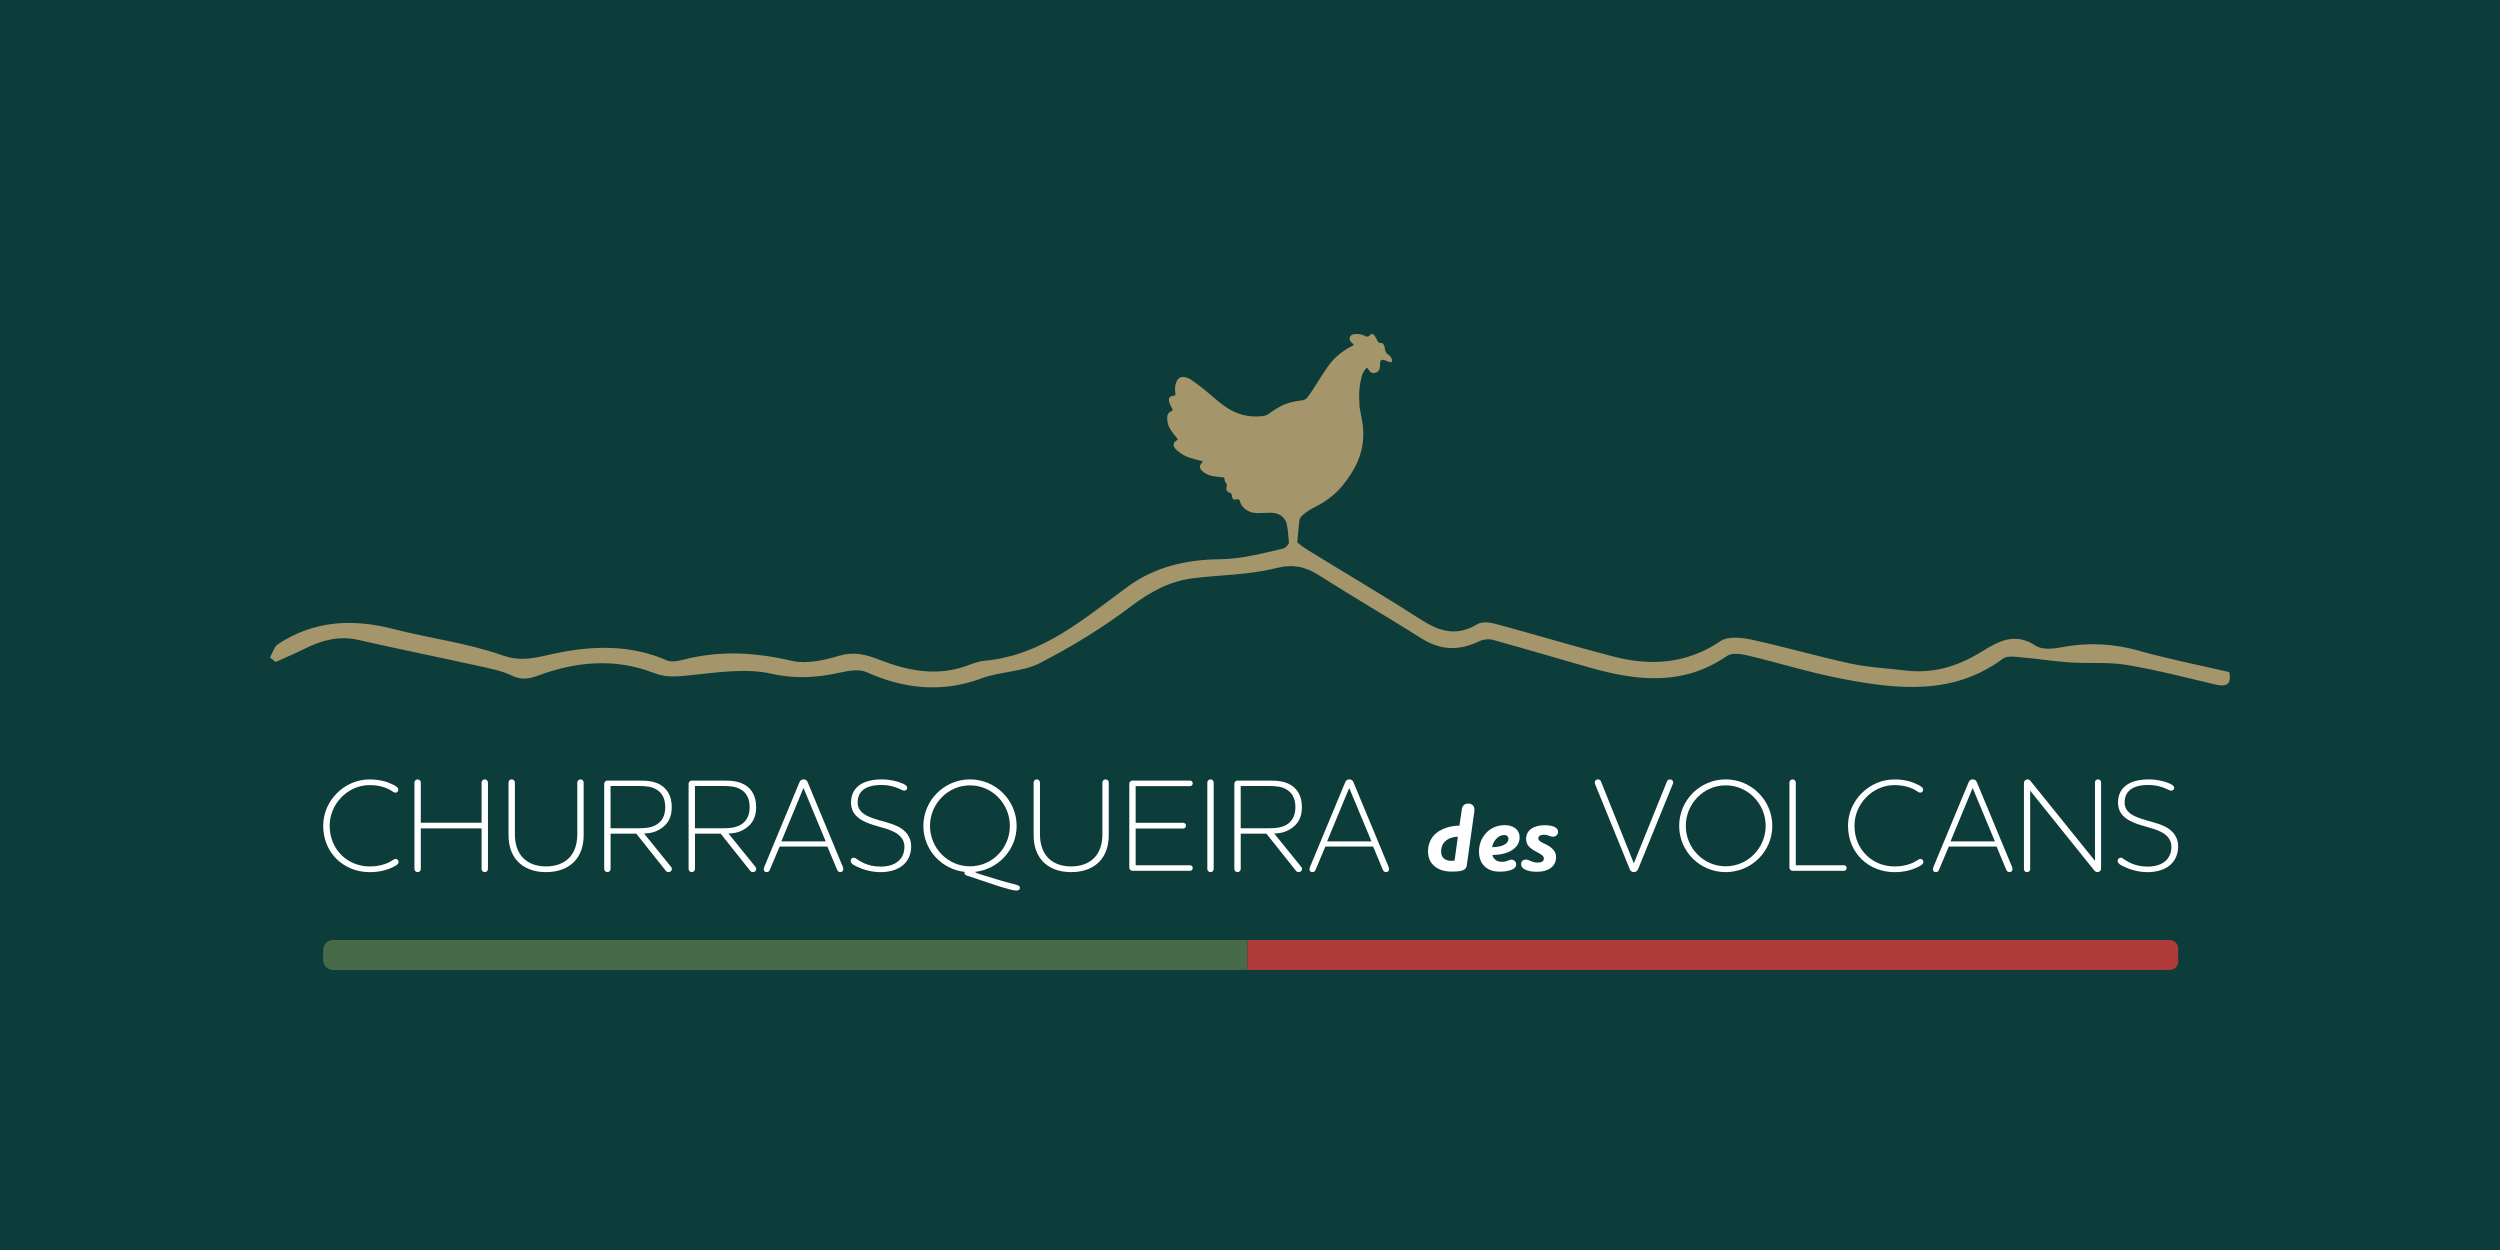 <?xml version="1.0" encoding="UTF-8"?>
<svg xmlns="http://www.w3.org/2000/svg" id="Calque_2" data-name="Calque 2" viewBox="0 0 1000 500">
  <defs>
    <style>
      .cls-1 {
        fill: #ae3a3a;
      }

      .cls-1, .cls-2, .cls-3, .cls-4, .cls-5 {
        stroke-width: 0px;
      }

      .cls-2 {
        fill: #0d3d3b;
      }

      .cls-3 {
        fill: #476b49;
      }

      .cls-4 {
        fill: #fff;
      }

      .cls-5 {
        fill: #a5956a;
      }
    </style>
  </defs>
  <g id="Calque_1-2" data-name="Calque 1">
    <rect class="cls-2" width="1000" height="500"></rect>
    <path class="cls-5" d="m856.02,260.39c-10.29-2.88-20.41-3.57-30.9-1.55-3.51.67-8.2,1.21-10.79-.52-8.27-5.53-14.85-1.88-21.64,2.33-9.33,5.79-19.3,8.89-30.39,7.56-7.33-.88-14.78-1.21-21.97-2.76-13.32-2.87-26.42-6.72-39.74-9.6-3.97-.86-9.41-1.42-12.35.57-13.5,9.13-27.85,10.11-42.89,6.2-15.77-4.1-31.37-8.83-47.1-13.06-2.31-.62-5.5-1-7.31.11-8.09,4.94-14.99,3.04-22.42-1.74-14.97-9.62-30.33-18.63-45.49-27.97-2.36-1.45-4.46-3.31-6.33-4.71-.44.56-1.63,3.75-3.46,4.18-8.28,1.93-16.74,4.18-25.14,4.26-13.49.12-26.18,3.09-36.75,10.79-17.72,12.92-34.19,27.65-57.41,29.81-2.34.22-4.67,1.07-6.9,1.9-12.02,4.49-23.72,2.21-35.04-2.2-5.44-2.12-10.2-3.46-16.21-1.71-6.07,1.77-13.1,3.44-18.98,2.07-14.72-3.43-29.09-4.28-43.74-.4-2,.53-4.53.95-6.28.2-14.65-6.32-29.61-5.98-44.81-2.76-6.91,1.47-13.08,3.55-20.99.75-13.98-4.95-29.05-6.77-43.5-10.51-16.35-4.24-31.84-3.47-46.23,6-1.58,1.04-2.21,3.52-3.28,5.34.77.61,1.53,1.22,2.29,1.83,3.89-1.77,7.83-3.45,11.67-5.35,6.78-3.35,13.65-5.25,21.37-3.49,16.26,3.69,32.61,7,48.89,10.59,4.21.93,8.56,1.8,12.41,3.62,3.7,1.75,6.58,1.57,10.38.15,15.28-5.71,31.01-7.2,46.48-1.16,5.06,1.98,9.32,1.44,14.34.95,10.9-1.07,22.39-2.97,32.76-.63,9.91,2.24,18.65,1.53,27.98-.56,3.21-.72,7.19-1.33,9.98-.09,15.18,6.75,30.26,8.41,46.2,2.48,7.47-2.78,16.26-2.51,23.2-6.07,12.69-6.51,25.03-14.07,36.4-22.66,7.68-5.81,15.42-10.09,24.8-11.27,11.04-1.39,22.41-1.32,33.09-4.02,7.01-1.77,11.89-.67,17.5,2.9,13.55,8.62,27.44,16.71,41.04,25.26,7.56,4.75,14.99,4.91,22.87,1.07,1.56-.76,3.78-1.05,5.43-.59,12.99,3.58,25.9,7.43,38.86,11.11,18.87,5.36,37.41,7.43,54.92-4.69,1.87-1.29,5.47-.82,8.05-.21,12.64,2.99,25.07,6.92,37.81,9.35,22.25,4.26,44.5,6.82,64.55-8.08,1.64-1.22,4.82-.7,7.24-.49,6.55.56,13.07,1.62,19.62,2.06,7.5.5,15.16-.25,22.52.98,11.98,2,23.78,5.07,35.61,7.87,4.91,1.16,6.33-.62,5.49-4.99-12.12-2.81-24.06-5.16-35.75-8.42Z"></path>
    <path class="cls-5" d="m516.3,223.04c-.84-2.54-.73-12.73-2.19-14.98-1.57-2.43-3.87-3.08-6.56-2.94-1.54.08-3.08.11-4.62.12-1.31,0-2.59-.28-3.75-.89-1.59-.84-2.71-2.1-3.23-3.87-.25-.85-.31-.83-1.17-.73-.3.03-.61.1-.91.08-.47-.03-.82-.29-.96-.74-.09-.29-.15-.6-.16-.91-.03-.55-.23-.82-.8-1.05-1.31-.51-1.59-1.03-1.3-2.45.16-.76.07-1.28-.48-1.83-.23-.22-.3-.66-.35-1-.11-.88-.08-.87-.99-.96-1.04-.1-2.09-.19-3.13-.33-1.36-.18-2.64-.64-3.81-1.37-.46-.29-.92-.64-1.27-1.06-.93-1.1-.89-1.81.05-2.94.54-.65.54-.64-.29-.86-1.43-.38-2.88-.72-4.29-1.16-1.91-.6-3.63-1.56-5.13-2.89-.32-.28-.65-.58-.91-.92-.96-1.24-.8-2.17.48-3.1.66-.48.7-.56.21-1.11-1.15-1.3-2.19-2.66-3.02-4.2-.67-1.25-.84-2.58-.84-3.94,0-1.12.5-1.99,1.59-2.5.7-.33.69-.46.35-1.14-.28-.55-.58-1.09-.83-1.65-.17-.39-.32-.81-.38-1.23-.22-1.39.3-2.01,1.77-2.18.79-.09.83-.12.78-.88-.03-.49-.13-.98-.14-1.47-.04-1.25.12-2.45.73-3.59.63-1.18,1.62-1.75,2.89-1.56.89.13,1.84.42,2.58.92,1.84,1.24,3.6,2.59,5.34,3.98,2.79,2.24,5.41,4.72,8.32,6.79,4.53,3.21,9.63,4.64,15.23,3.93,1.02-.13,1.86-.51,2.68-1.11,2.64-1.97,5.48-3.6,8.69-4.43,1.31-.34,2.66-.56,4-.69,1.06-.1,1.91-.46,2.53-1.31.8-1.1,1.6-2.19,2.34-3.33,2.13-3.25,4.07-6.65,6.39-9.75,2.27-3.04,5.26-5.37,8.62-7.18.33-.18.68-.3.99-.5.08-.05.12-.36.05-.43-.3-.31-.68-.54-.97-.85-1.08-1.16-.62-2.79.94-3.12.82-.18,1.72-.16,2.56-.05.72.09,1.45.36,2.09.7.77.42,1.28.44,1.9-.31.55-.67,1.17-.65,1.74,0,.51.59.9,1.31,1.23,2.03.3.67.56,1.17,1.45,1.1.82-.07,1.18.62,1.39,1.28.26.81.25,1.76.65,2.47.38.66,1.22,1.03,1.74,1.63.35.4.57.94.72,1.46.17.59-.25.99-.83.83-.59-.16-1.16-.41-1.74-.62-.35-.12-.69-.28-1.05-.33-.61-.09-1.1.29-1.16.92-.08.8-.04,1.61-.17,2.4-.16,1.01-.85,1.64-1.81,1.9-.99.26-1.83-.08-2.44-.9-.18-.25-.33-.52-.49-.79-.22-.37-.49-.34-.74-.07-.83.94-1.44,2-1.75,3.23-.78,3.07-1.19,6.18-.95,9.35.08,1.04.08,2.1.12,2.99.31,1.67.58,3.19.88,4.7,1.57,7.77.1,14.94-4.14,21.62-2.1,3.31-4.44,6.37-7.46,8.9-2.24,1.87-4.67,3.44-7.29,4.73-1.73.85-3.32,1.9-4.79,3.15-.8.68-1.25,1.44-1.32,2.52-.08,1.38-1.28,10.55-.78,11.84"></path>
    <g>
      <path class="cls-4" d="m158.15,317.06c-.79,0-1.75-1.17-4.13-2.01-1.48-.53-3.45-1.01-6.2-1.01-8.64,0-15.95,7.47-15.95,16.22,0,9.8,7.42,16.32,16,16.32,2.7,0,4.66-.48,6.2-1.01,2.54-.9,3.39-2.01,4.19-2.01.64,0,1.17.53,1.17,1.17,0,.9-.9,1.48-2.28,2.12-2.23,1.11-5.35,2.01-9.27,2.01-10.07,0-18.6-7.37-18.6-18.6,0-10.02,8.48-18.49,18.55-18.49,3.97,0,7,.9,9.22,2.01,1.38.64,2.28,1.22,2.28,2.12,0,.64-.53,1.17-1.17,1.17Z"></path>
      <path class="cls-4" d="m165.78,312.98c0-.64.58-1.22,1.27-1.22.74,0,1.27.58,1.27,1.22v16.11h24.32v-16.11c0-.64.53-1.22,1.27-1.22s1.27.58,1.27,1.22v34.66c0,.64-.58,1.22-1.27,1.22-.74,0-1.27-.58-1.27-1.22v-16.27h-24.32v16.27c0,.64-.53,1.22-1.27,1.22-.69,0-1.27-.58-1.27-1.22v-34.66Z"></path>
      <path class="cls-4" d="m227.79,343.02c2.07-2.23,3.13-5.41,3.13-9.33v-20.72c0-.64.58-1.22,1.27-1.22.74,0,1.27.58,1.27,1.22v21.09c0,4.29-1.22,7.84-3.55,10.39-2.6,2.81-6.52,4.4-11.5,4.4s-8.85-1.59-11.45-4.4c-2.33-2.54-3.55-6.09-3.55-10.39v-21.09c0-.64.53-1.22,1.27-1.22.69,0,1.27.58,1.27,1.22v20.72c0,3.92,1.06,7.1,3.13,9.33,2.17,2.28,5.3,3.55,9.33,3.55s7.21-1.27,9.38-3.55Z"></path>
      <path class="cls-4" d="m244.22,347.63c0,.64-.53,1.22-1.27,1.22-.69,0-1.27-.58-1.27-1.22v-34.13c0-.69.58-1.27,1.27-1.27h12.82c3.45,0,6.2.32,8.64,1.85,2.6,1.64,4.29,4.45,4.29,8.8s-1.75,6.84-4.29,8.53c-2.12,1.43-4.24,1.91-6.78,2.01l10.81,13.35c.21.32.32.53.32.85,0,.64-.58,1.22-1.32,1.22-.53,0-.9-.21-1.17-.58l-11.76-14.79h-10.28v14.15Zm0-33.23v16.91h11.02c2.86,0,5.19-.21,7.26-1.38,2.07-1.22,3.6-3.39,3.6-7.05s-1.43-5.88-3.55-7.1c-2.01-1.22-4.4-1.38-7.26-1.38h-11.08Z"></path>
      <path class="cls-4" d="m277.98,347.63c0,.64-.53,1.22-1.27,1.22-.69,0-1.27-.58-1.27-1.22v-34.13c0-.69.58-1.27,1.27-1.27h12.82c3.45,0,6.2.32,8.64,1.85,2.6,1.64,4.29,4.45,4.29,8.8s-1.75,6.84-4.29,8.53c-2.12,1.43-4.24,1.91-6.78,2.01l10.81,13.35c.21.32.32.53.32.85,0,.64-.58,1.22-1.32,1.22-.53,0-.9-.21-1.17-.58l-11.76-14.79h-10.28v14.15Zm0-33.23v16.91h11.02c2.86,0,5.19-.21,7.26-1.38,2.07-1.22,3.6-3.39,3.6-7.05s-1.43-5.88-3.55-7.1c-2.01-1.22-4.4-1.38-7.26-1.38h-11.08Z"></path>
      <path class="cls-4" d="m330.98,338.62h-19.13l-3.87,9.17c-.27.69-.58,1.06-1.33,1.06-.79,0-1.17-.53-1.17-1.17,0-.16.11-.53.21-.85l14.04-33.81c.32-.74.74-1.27,1.7-1.27,1.01,0,1.43.58,1.7,1.27l14.04,33.81c.11.26.16.64.16.79,0,.74-.48,1.22-1.22,1.22-.64,0-1.06-.37-1.33-1.06l-3.82-9.17Zm-18.44-2.07h17.75l-8.9-21.36-8.85,21.36Z"></path>
      <path class="cls-4" d="m361.66,316.26c-.74,0-1.59-.74-3.39-1.32-1.54-.53-3.39-.95-5.62-.95-6.47,0-9.59,2.49-9.59,7.05,0,3.02,2.12,4.77,5.51,6.04,3.82,1.48,7.42,1.86,10.97,3.71,2.54,1.38,4.93,3.82,4.93,7.68,0,6.62-4.88,10.39-12.29,10.39-4.35,0-8.21-1.48-10.65-2.86-.69-.37-1.27-1.01-1.27-1.64,0-.79.58-1.27,1.27-1.27.85,0,1.33.95,4.03,2.17,1.75.79,3.87,1.38,6.62,1.38,6.31,0,9.59-3.18,9.59-7.95,0-3.02-1.96-4.93-4.61-6.15-3.29-1.54-6.78-1.91-10.92-3.71-3.39-1.48-5.83-3.82-5.83-7.74,0-5.93,4.35-9.33,12.35-9.33,3.02,0,6.15.69,8.16,1.59.95.42,1.96.95,1.96,1.75,0,.69-.48,1.17-1.22,1.17Z"></path>
      <path class="cls-4" d="m385.83,348.75c-9.27-1.06-16.48-8.85-16.48-18.39,0-10.23,8.37-18.6,18.65-18.6s18.65,8.37,18.65,18.6c0,9.54-7.37,17.38-16.64,18.39.26.42,1.22.69,2.38,1.06,4.66,1.43,8.96,2.76,12.24,3.6,2.01.53,3.34.69,3.34,1.75,0,.69-.48,1.06-1.48,1.06-2.44,0-11.08-3.13-19.87-6.04-.53-.21-.85-.53-.85-1.06,0-.16,0-.26.05-.37Zm2.17-34.6c-8.96,0-16,7.47-16,16.22s7.05,16.16,16,16.16,15.95-7.37,15.95-16.16-7-16.22-15.95-16.22Z"></path>
      <path class="cls-4" d="m437.83,343.02c2.07-2.23,3.13-5.41,3.13-9.33v-20.72c0-.64.58-1.22,1.27-1.22.74,0,1.27.58,1.27,1.22v21.09c0,4.29-1.22,7.84-3.55,10.39-2.6,2.81-6.52,4.4-11.5,4.4s-8.85-1.59-11.45-4.4c-2.33-2.54-3.55-6.09-3.55-10.39v-21.09c0-.64.53-1.22,1.27-1.22.69,0,1.27.58,1.27,1.22v20.72c0,3.92,1.06,7.1,3.13,9.33,2.17,2.28,5.3,3.55,9.33,3.55s7.21-1.27,9.38-3.55Z"></path>
      <path class="cls-4" d="m454.26,346.1h21.78c.58,0,1.06.48,1.06,1.11s-.48,1.11-1.06,1.11h-23.05c-.69,0-1.27-.58-1.27-1.22v-33.65c0-.64.58-1.22,1.27-1.22h23.05c.58,0,1.06.53,1.06,1.11,0,.64-.48,1.11-1.06,1.11h-21.78v14.68h19.03c.64,0,1.11.53,1.11,1.11,0,.64-.48,1.17-1.11,1.17h-19.03v14.68Z"></path>
      <path class="cls-4" d="m482.93,312.98c0-.64.58-1.22,1.27-1.22.74,0,1.27.58,1.27,1.22v34.66c0,.64-.53,1.22-1.27,1.22-.69,0-1.27-.58-1.27-1.22v-34.66Z"></path>
      <path class="cls-4" d="m496.28,347.63c0,.64-.53,1.22-1.27,1.22-.69,0-1.27-.58-1.27-1.22v-34.13c0-.69.58-1.27,1.27-1.27h12.82c3.45,0,6.2.32,8.64,1.85,2.6,1.64,4.29,4.45,4.29,8.8s-1.75,6.84-4.29,8.53c-2.12,1.43-4.24,1.91-6.78,2.01l10.81,13.35c.21.32.32.53.32.85,0,.64-.58,1.22-1.32,1.22-.53,0-.9-.21-1.17-.58l-11.76-14.79h-10.28v14.15Zm0-33.23v16.91h11.02c2.86,0,5.19-.21,7.26-1.38,2.07-1.22,3.6-3.39,3.6-7.05s-1.43-5.88-3.55-7.1c-2.01-1.22-4.4-1.38-7.26-1.38h-11.08Z"></path>
      <path class="cls-4" d="m549.28,338.62h-19.13l-3.87,9.17c-.27.69-.58,1.06-1.33,1.06-.79,0-1.17-.53-1.17-1.17,0-.16.11-.53.21-.85l14.04-33.81c.32-.74.74-1.27,1.7-1.27,1.01,0,1.43.58,1.7,1.27l14.04,33.81c.11.26.16.64.16.79,0,.74-.48,1.22-1.22,1.22-.64,0-1.06-.37-1.33-1.06l-3.82-9.17Zm-18.44-2.07h17.75l-8.9-21.36-8.85,21.36Z"></path>
      <path class="cls-4" d="m589.58,325.62l-2.85,20.44c-.19,1.21-.74,1.99-2.73,2.38-.98.16-2.11.19-3.47.19-2.34,0-4.91-.58-6.71-2.14-1.56-1.25-2.61-3.2-2.61-5.97,0-2.34.74-4.45,2.15-6.16,1.37-1.6,3.35-2.73,5.62-3.39,1.75-.55,3.55-.74,4.8-.7l.94-6.47c.19-1.64,1.29-2.38,2.54-2.38,1.33,0,2.5.74,2.5,2.42,0,.66-.08,1.17-.16,1.79Zm-8.81,9.44c-1.17.31-2.42.98-3.24,2.03-.66.9-1.09,2.07-1.09,3.47,0,1.33.43,2.18,1.05,2.77,1.01.94,2.5,1.01,3.08,1.01.43,0,.86-.04,1.25-.08l1.33-9.59c-.66,0-1.6.12-2.38.39Z"></path>
      <path class="cls-4" d="m604.05,340.52c-1.52.78-3.31,1.17-5.03,1.36-.7.04-1.44.12-2.07.12.16.66.47,1.25.94,1.68.62.66,1.52,1.05,2.85,1.05.97,0,1.68-.2,2.26-.39.58-.23,1.01-.47,1.56-.47,1.29,0,1.91.98,1.91,1.91,0,1.17-.98,1.87-2.3,2.3-1.37.47-3.08.58-4.45.58-2.03,0-4.13-.55-5.66-1.91-1.48-1.29-2.46-3.28-2.46-6.08s.9-5.3,2.69-7.29c1.83-2.11,4.56-3.32,7.64-3.32,1.79,0,3.28.51,4.25,1.29,1.09.86,1.68,2.15,1.68,3.55,0,2.57-1.6,4.49-3.82,5.62Zm-7.21-1.64c.43,0,.94-.04,1.48-.08.94-.12,1.91-.27,2.77-.62,1.37-.55,2.3-1.48,2.3-2.69,0-.39-.16-.78-.43-1.01-.27-.27-.7-.47-1.29-.47-1.25,0-2.46.62-3.35,1.72-.74.82-1.25,1.95-1.48,3.16Z"></path>
      <path class="cls-4" d="m621.25,334.71c-.43,0-.94-.16-1.48-.35-.66-.23-1.25-.47-2.26-.47-.51,0-1.13.12-1.6.39-.35.27-.59.58-.59,1.05,0,.82.78,1.33,1.99,1.91,1.37.66,2.77,1.29,3.86,2.5.78.74,1.25,1.75,1.25,3.16,0,1.91-.82,3.39-2.26,4.37-1.33.97-3.16,1.44-5.34,1.44-1.91,0-3.63-.27-4.84-.9-.94-.51-1.56-1.21-1.56-2.15,0-1.13.86-1.83,1.95-1.83.58,0,1.21.27,1.83.55.78.35,1.64.66,2.89.66.7,0,1.37-.12,1.83-.43.39-.23.62-.66.62-1.29,0-.86-.82-1.37-1.87-1.99-1.48-.82-3.12-1.56-4.21-2.85-.62-.74-1.01-1.68-1.01-2.89,0-1.79.74-3.12,1.99-4.02,1.37-1.01,3.28-1.48,5.38-1.48,1.76,0,3.04.27,3.94.66,1.05.51,1.48,1.25,1.48,1.95,0,1.13-.9,1.99-1.99,1.99Z"></path>
      <path class="cls-4" d="m666.74,312.71c.21-.58.64-.95,1.27-.95.69,0,1.27.48,1.27,1.22,0,.21-.11.48-.21.74l-13.78,33.81c-.32.74-.85,1.33-1.75,1.33s-1.43-.58-1.7-1.33l-13.78-33.81c-.05-.21-.16-.53-.16-.69,0-.74.53-1.27,1.27-1.27.64,0,1.06.37,1.27.95l13.09,32.64,13.2-32.64Z"></path>
      <path class="cls-4" d="m690.27,348.85c-10.28,0-18.6-8.27-18.6-18.5s8.32-18.6,18.6-18.6,18.65,8.37,18.65,18.6-8.37,18.5-18.65,18.5Zm0-34.71c-8.9,0-15.95,7.42-15.95,16.22s7.05,16.16,15.95,16.16,16-7.37,16-16.16-7.05-16.22-16-16.22Z"></path>
      <path class="cls-4" d="m715.77,312.98c0-.64.58-1.22,1.27-1.22.74,0,1.27.58,1.27,1.22v33.12h19.29c.58,0,1.06.48,1.06,1.11s-.48,1.11-1.06,1.11h-20.56c-.69,0-1.27-.58-1.27-1.22v-34.13Z"></path>
      <path class="cls-4" d="m768.07,317.06c-.79,0-1.75-1.17-4.13-2.01-1.48-.53-3.45-1.01-6.2-1.01-8.64,0-15.95,7.47-15.95,16.22,0,9.8,7.42,16.32,16,16.32,2.7,0,4.66-.48,6.2-1.01,2.54-.9,3.39-2.01,4.19-2.01.64,0,1.17.53,1.17,1.17,0,.9-.9,1.48-2.28,2.12-2.23,1.11-5.35,2.01-9.27,2.01-10.07,0-18.6-7.37-18.6-18.6,0-10.02,8.48-18.49,18.55-18.49,3.97,0,7,.9,9.22,2.01,1.38.64,2.28,1.22,2.28,2.12,0,.64-.53,1.17-1.17,1.17Z"></path>
      <path class="cls-4" d="m798.65,338.62h-19.13l-3.87,9.17c-.27.69-.58,1.06-1.33,1.06-.79,0-1.17-.53-1.17-1.17,0-.16.11-.53.21-.85l14.04-33.81c.32-.74.74-1.27,1.7-1.27,1.01,0,1.43.58,1.7,1.27l14.04,33.81c.11.26.16.64.16.79,0,.74-.48,1.22-1.22,1.22-.64,0-1.06-.37-1.33-1.06l-3.82-9.17Zm-18.44-2.07h17.75l-8.9-21.36-8.85,21.36Z"></path>
      <path class="cls-4" d="m840.42,347.47c0,.79-.64,1.38-1.43,1.38-.53,0-.95-.27-1.38-.79l-25.54-31.8v31.43c0,.64-.53,1.17-1.22,1.17-.74,0-1.27-.53-1.27-1.17v-34.55c0-.74.64-1.38,1.43-1.38.53,0,.9.26,1.33.79l25.65,31.8v-31.42c0-.64.48-1.17,1.22-1.17.69,0,1.22.53,1.22,1.17v34.55Z"></path>
      <path class="cls-4" d="m868.45,316.26c-.74,0-1.59-.74-3.39-1.32-1.54-.53-3.39-.95-5.62-.95-6.47,0-9.59,2.49-9.59,7.05,0,3.02,2.12,4.77,5.51,6.04,3.82,1.48,7.42,1.86,10.97,3.71,2.54,1.38,4.93,3.82,4.93,7.68,0,6.62-4.88,10.39-12.29,10.39-4.35,0-8.21-1.48-10.65-2.86-.69-.37-1.27-1.01-1.27-1.64,0-.79.58-1.27,1.27-1.27.85,0,1.32.95,4.03,2.17,1.75.79,3.87,1.38,6.62,1.38,6.31,0,9.59-3.18,9.59-7.95,0-3.02-1.96-4.93-4.61-6.15-3.29-1.54-6.78-1.91-10.92-3.71-3.39-1.48-5.83-3.82-5.83-7.74,0-5.93,4.35-9.33,12.35-9.33,3.02,0,6.15.69,8.16,1.59.95.42,1.96.95,1.96,1.75,0,.69-.48,1.17-1.22,1.17Z"></path>
    </g>
    <path class="cls-3" d="m498.97,388H133.21c-2.18,0-3.94-1.77-3.94-3.94v-4.11c0-2.18,1.77-3.94,3.94-3.94h365.76v12Z"></path>
    <path class="cls-1" d="m867.88,388h-368.91v-12h368.91c1.87,0,3.39,1.52,3.39,3.39v5.22c0,1.87-1.52,3.39-3.39,3.39Z"></path>
  </g>
</svg>

